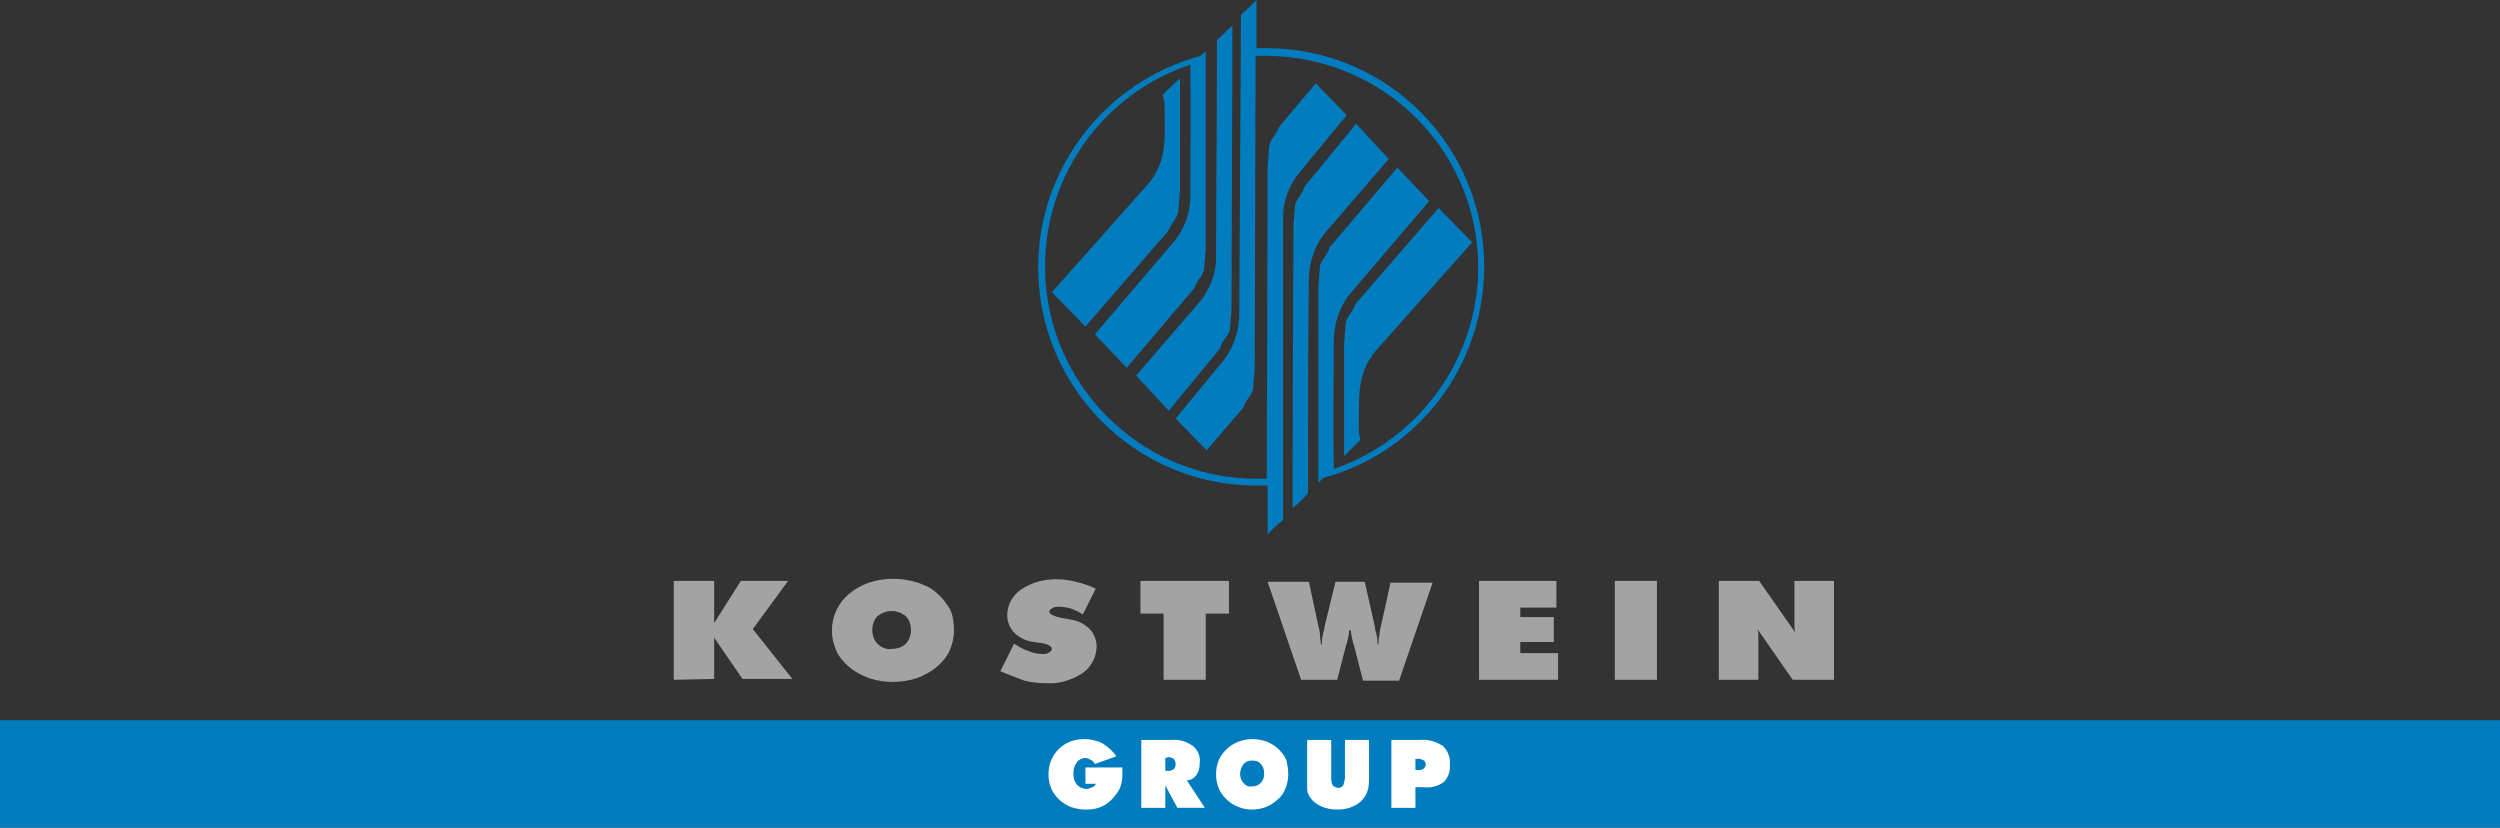 <?xml version="1.0" encoding="UTF-8"?>
<!-- Generator: Adobe Illustrator 26.2.1, SVG Export Plug-In . SVG Version: 6.00 Build 0)  -->
<svg xmlns="http://www.w3.org/2000/svg" xmlns:xlink="http://www.w3.org/1999/xlink" id="Ebene_1" x="0px" y="0px" viewBox="0 0 290.9 96.3" style="enable-background:new 0 0 290.9 96.3;" xml:space="preserve">
<rect x="0" y="0" width="290.9" height="96.3" fill="#333333" stroke="none"/>
<style type="text/css">
	.st0{fill-rule:evenodd;clip-rule:evenodd;fill:#007CBF;}
	.st1{fill:#A3A3A3;}
	.st2{fill:#FFFFFF;}
</style>
<path id="Pfad_1" class="st0" d="M153.4,55.8v0.3c0,0.1,0.3-0.2,0.6-0.5c11.1-3,18.7-13.1,18.7-24.6l0,0c0-14-11.2-25.3-25.2-25.4  h-1.3V0c-0.6,0.6-1.2,1.2-1.8,1.7l-0.2,35.2c-0.1,1.8-0.7,3.6-1.8,5l-5.6,6.8l3.6,3.7l4.3-5c0.2-0.8,0.9-1.3,1.1-2.1l0.2-2.5  l0.1-36.3h1.3C161.1,6.6,172,17.6,172,31.1l0,0c0,10.5-6.7,19.9-16.6,23.4l-0.2,0.1l0,0c-0.1-5.7,0-9.7,0-15.3  c0.1-1.8,0.7-3.6,1.8-5l9.3-10.9l-3.7-3.9l-7.9,9.3c-0.2,0.8-0.9,1.4-1.1,2.1l-0.2,2.5L153.4,55.8L153.4,55.8z M150.4,56v3.1  c0.7-0.5,1.3-1.1,1.8-1.7v-1.7c0-8.2,0-15.6,0.1-23.5c0.1-1.8,0.7-3.6,1.8-5l7.5-8.7l-3.8-4.1l-6,7.3c-0.2,0.8-0.9,1.4-1.1,2.1  l-0.2,2.5L150.4,56L150.4,56z M149.3,56.1v4.4c-0.6,0.5-1.3,1.1-1.8,1.7v-5.7H146c-14-0.1-25.2-11.5-25.2-25.4l0,0  c0-11.5,7.8-21.6,18.9-24.6c0.3-0.3,0.6-0.5,0.6-0.5v22.9l-0.2,2.5c-0.2,0.8-0.9,1.3-1.1,2.1l-7.9,9.3l-3.7-3.9l9.3-10.9  c1.1-1.4,1.8-3.2,1.8-5c0-5.7,0.1-9.7,0-15.4l0.1-0.1c-10.1,3.3-17,12.8-17,23.5l0,0c0,13.5,10.9,24.6,24.4,24.7h1.4l0.1-36.3  l0.2-2.5c0.2-0.8,0.9-1.4,1.1-2.1l4.3-5.1l3.6,3.7l-5.6,6.8c-1.1,1.4-1.8,3.2-1.8,5L149.3,56.1L149.3,56.1z M143.4,6.2l-0.1,29.7  l-0.2,2.5c-0.2,0.8-1,1.3-1.1,2.1l-6,7.3l-3.8-4.1l7.5-8.7c1.1-1.4,1.8-3.2,1.8-5c0-7.9,0.1-15.4,0.1-23.6V4.7  c0.6-0.6,1.2-1.2,1.8-1.7L143.4,6.2L143.4,6.2z M156.4,53.1V40l0.2-2.5c0.2-0.8,0.9-1.3,1.1-2.1l9.7-11.2l3.9,4l-11.2,12.6  c-2.4,2.8-1.9,6-2,9.4l0.2,1C157.7,51.8,157,52.4,156.4,53.1L156.4,53.1z M137.3,9.1v13.1l-0.2,2.5c-0.2,0.8-0.9,1.4-1.1,2.1  L126.3,38l-3.9-4l11.2-12.6c2.4-2.8,1.9-6,1.9-9.4l-0.2-1C136,10.3,136.7,9.7,137.3,9.1L137.3,9.1z"></path>
<path id="Pfad_2" class="st1" d="M78.4,79.1V67.6h4.7v4.9l3.1-4.9h5.5l-4.1,5.6l4.6,5.8h-5.8l-3.3-4.8v4.8L78.4,79.1z M103.8,75.5  c0.6,0,1.2-0.2,1.6-0.6c0.4-0.4,0.6-1,0.6-1.6c0-0.6-0.2-1.2-0.6-1.6c-1-0.8-2.3-0.8-3.3,0c-0.4,0.4-0.6,1-0.6,1.6  c0,0.6,0.2,1.2,0.6,1.6C102.6,75.4,103.2,75.6,103.8,75.5z M111,73.4c0,0.8-0.2,1.6-0.5,2.3c-0.3,0.7-0.9,1.4-1.5,1.9  c-0.7,0.6-1.5,1-2.3,1.3c-1.8,0.6-3.8,0.6-5.6,0c-0.8-0.3-1.6-0.7-2.3-1.3c-0.6-0.5-1.2-1.2-1.5-1.9c-0.3-0.7-0.5-1.5-0.5-2.3  c0-1.7,0.7-3.2,2-4.3c0.7-0.6,1.5-1,2.3-1.3c1.8-0.6,3.8-0.6,5.7,0c0.9,0.3,1.7,0.7,2.3,1.3c0.6,0.5,1.1,1.2,1.5,1.9  C110.9,71.7,111,72.5,111,73.4L111,73.4z M116.4,78.1l1.6-3.2c0.6,0.4,1.2,0.7,1.8,0.9c0.5,0.2,1,0.3,1.5,0.3c0.3,0,0.5,0,0.8-0.2  c0.2-0.1,0.3-0.3,0.3-0.4c0-0.3-0.5-0.6-1.4-0.7l-0.7-0.1c-0.9-0.1-1.7-0.5-2.3-1.1c-0.5-0.5-0.8-1.3-0.8-2c0-1.2,0.6-2.3,1.6-3  c1.2-0.8,2.6-1.2,4.1-1.2c0.8,0,1.5,0.1,2.3,0.3c0.8,0.2,1.5,0.4,2.3,0.8l-1.5,3c-0.4-0.3-0.9-0.5-1.4-0.7c-0.4-0.1-0.9-0.2-1.4-0.2  c-0.3,0-0.5,0-0.8,0.2c-0.2,0.1-0.3,0.2-0.3,0.4c0,0.3,0.7,0.6,2,0.8l0.5,0.1c0.8,0.1,1.6,0.5,2.2,1.1c0.5,0.5,0.8,1.3,0.8,2  c0,1.2-0.6,2.4-1.6,3.1c-1.2,0.8-2.7,1.3-4.2,1.2c-0.9,0-1.8-0.1-2.6-0.3C118.2,78.8,117.3,78.5,116.4,78.1L116.4,78.1z M135.4,79.1  v-7.7h-2.7v-3.8H143v3.8h-2.7v7.7L135.4,79.1z M157,73.3c0,0.5-0.2,1.1-0.3,1.6l-0.1,0.3l-1,3.9h-4.2l-3.9-11.4h4.8l1.1,5.1  c0.1,0.4,0.2,0.8,0.2,1.2c0,0.3,0.1,0.7,0.1,1h0.1c0-0.6,0.1-1.2,0.3-1.8v-0.2l1.3-5.3h3.4L160,73c0,0.1,0,0.1,0,0.2  c0.2,0.6,0.3,1.2,0.3,1.8h0.1c0-0.3,0-0.7,0.1-1c0-0.4,0.1-0.8,0.2-1.2l1.1-5h4.9l-3.9,11.4h-4.2l-1-3.9c0-0.1,0-0.2-0.1-0.3  c-0.1-0.5-0.3-1.1-0.3-1.6L157,73.3z M172.1,79.1V67.6h9v3.1h-4.2v1.1h3.9v2.9h-3.9V76h4.4v3.1L172.1,79.1z M187.9,79.1V67.6h4.9  v11.5H187.9z M200,79.1V67.6h4.7l4.2,6c-0.1-0.3-0.1-0.6-0.1-0.9v-5.1h4.6v11.5h-4.8l-4.1-5.9c0.1,0.3,0.1,0.5,0.1,0.8v5.1L200,79.1  z"></path>
<g>
	<path id="Pfad_3" class="st0" d="M0,83.8h290.9v12.5H0V83.8z"></path>
	<g>
		<path class="st2" d="M127.5,91.2h-1.2v-1.9h4.3c0,0.2,0,0.3,0,0.4v0.2c0,0.4,0,0.8-0.1,1.2c-0.1,0.4-0.2,0.7-0.4,1    c-0.4,0.6-0.9,1.2-1.6,1.6c-0.7,0.4-1.4,0.5-2.2,0.5c-0.6,0-1.1-0.1-1.7-0.3c-0.5-0.2-1-0.5-1.4-0.9c-0.4-0.4-0.7-0.8-0.9-1.3    c-0.4-1-0.4-2.2,0-3.2c0.4-1,1.2-1.8,2.2-2.2c0.5-0.2,1.1-0.3,1.7-0.3c0.8,0,1.5,0.2,2.1,0.5c0.6,0.4,1.2,0.9,1.6,1.5l-2.5,0.9    c-0.1-0.2-0.3-0.4-0.5-0.5c-0.2-0.1-0.4-0.2-0.6-0.2c-0.4,0-0.8,0.2-1,0.5c-0.3,0.4-0.4,0.8-0.4,1.3c0,0.5,0.1,0.9,0.4,1.3    c0.3,0.3,0.7,0.5,1.1,0.5c0.2,0,0.5-0.1,0.7-0.2C127.4,91.5,127.5,91.3,127.5,91.2z"></path>
		<path class="st2" d="M132.8,94v-7.9h3.6c0.8-0.1,1.7,0.2,2.4,0.7c0.6,0.5,0.9,1.2,0.8,2c0,0.5-0.1,1-0.4,1.4    c-0.3,0.4-0.7,0.6-1.1,0.6l2.1,3.2h-3.2l-1.4-2.6V94H132.8z M135.6,88.2v1.5h0.4c0.2,0,0.4-0.1,0.6-0.2c0.1-0.1,0.2-0.4,0.2-0.6    c0-0.2-0.1-0.4-0.2-0.6c-0.2-0.1-0.4-0.2-0.6-0.2L135.6,88.2z"></path>
		<path class="st2" d="M149.9,90.1c0,0.5-0.1,1.1-0.3,1.6c-0.2,0.5-0.5,1-0.9,1.3c-0.4,0.4-0.9,0.7-1.4,0.9    c-0.5,0.2-1.1,0.3-1.6,0.3c-0.6,0-1.1-0.1-1.6-0.3c-0.5-0.2-1-0.5-1.4-0.9c-0.4-0.4-0.7-0.8-0.9-1.3c-0.2-0.5-0.3-1.1-0.3-1.6    c0-0.6,0.1-1.1,0.3-1.6c0.2-0.5,0.5-0.9,0.9-1.3c0.4-0.4,0.9-0.7,1.4-0.9c1.1-0.4,2.2-0.4,3.3,0c0.5,0.2,1,0.5,1.4,0.9    c0.4,0.4,0.7,0.8,0.9,1.3C149.8,89,149.9,89.5,149.9,90.1z M145.7,91.5c0.4,0,0.7-0.1,1-0.4c0.3-0.3,0.4-0.7,0.4-1.1    c0-0.4-0.1-0.8-0.4-1.1c-0.2-0.3-0.6-0.4-1-0.4c-0.4,0-0.7,0.1-1,0.4c-0.2,0.3-0.4,0.7-0.4,1.1c0,0.4,0.1,0.8,0.4,1.1    C144.9,91.4,145.3,91.6,145.7,91.5z"></path>
		<path class="st2" d="M152.1,90.4v-4.3h2.8v4.3c0,0.3,0,0.7,0.2,1c0.3,0.3,0.8,0.4,1.1,0.1c0,0,0.1-0.1,0.1-0.1    c0.1-0.3,0.2-0.7,0.2-1v-4.3h2.8v4.3c0,0.5,0,0.9-0.1,1.4c-0.1,0.3-0.2,0.6-0.4,0.9c-0.3,0.5-0.8,0.9-1.3,1.1    c-0.6,0.3-1.2,0.4-1.9,0.4c-0.6,0-1.3-0.1-1.9-0.4c-0.5-0.2-1-0.6-1.3-1.1c-0.2-0.3-0.3-0.6-0.3-0.9    C152.1,91.3,152.1,90.8,152.1,90.4z"></path>
		<path class="st2" d="M161.9,94v-7.9h3.4c0.9-0.1,1.8,0.2,2.6,0.7c0.6,0.6,0.9,1.4,0.8,2.2c0.1,0.7-0.2,1.5-0.7,2    c-0.7,0.5-1.5,0.7-2.4,0.6h-0.9V94H161.9z M164.7,88.3v1.3h0.4c0.2,0,0.4,0,0.6-0.2c0.1-0.1,0.2-0.3,0.2-0.4    c0-0.2-0.1-0.4-0.2-0.5c-0.2-0.1-0.4-0.2-0.6-0.2L164.7,88.3z"></path>
	</g>
</g>
</svg>
